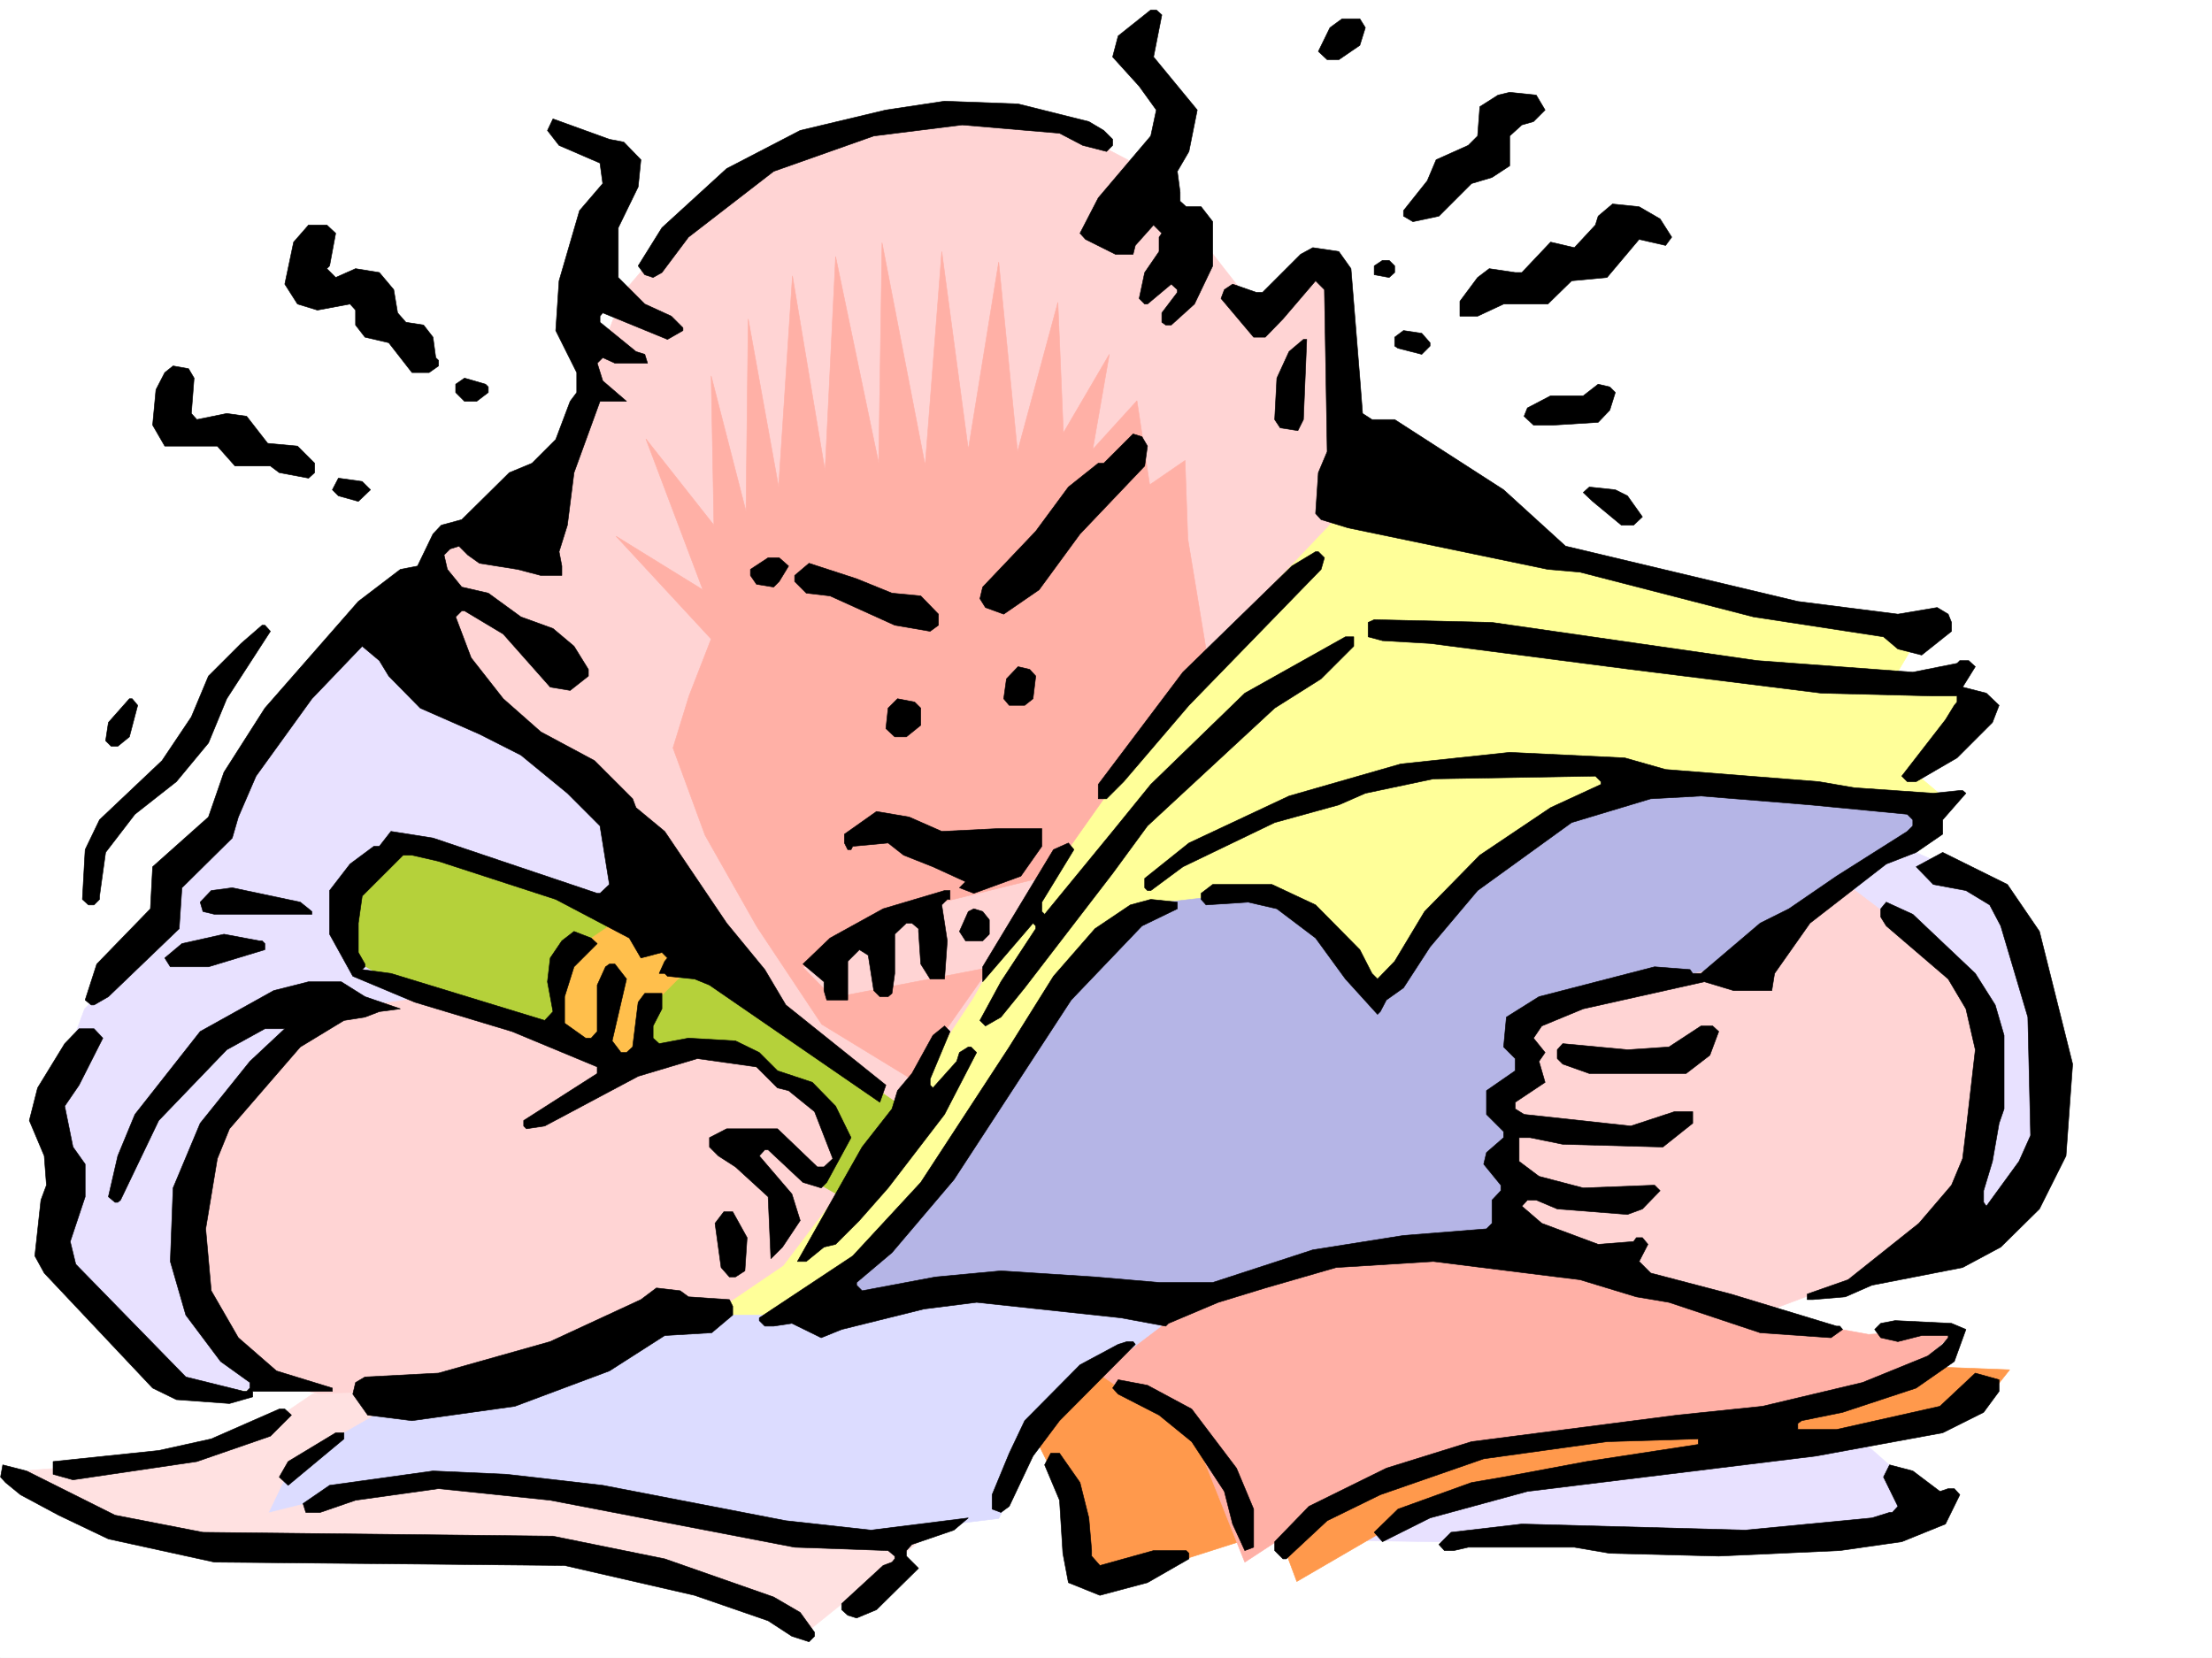 <svg xmlns="http://www.w3.org/2000/svg" width="2997.016" height="2246.297"><rect width="100%" height="100%" fill="#808080" stroke="none"/><defs><clipPath id="a"><path d="M0 0h2997v2244.137H0Zm0 0"/></clipPath></defs><path fill="#fff" d="M0 2246.297h2997.016V0H0Zm0 0"/><g clip-path="url(#a)" transform="translate(0 2.16)"><path fill="#fff" fill-rule="evenodd" stroke="#fff" stroke-linecap="square" stroke-linejoin="bevel" stroke-miterlimit="10" stroke-width=".743" d="M.742 2244.137h2995.531V-2.16H.743Zm0 0"/></g><path fill="#e8e1ff" fill-rule="evenodd" stroke="#e8e1ff" stroke-linecap="square" stroke-linejoin="bevel" stroke-miterlimit="10" stroke-width=".743" d="m2547.441 1134.016 171.614 74.878 59.195 168.52-3.754 179.781-70.457 107.098-91.379 6.762-187.328-455.395zm0 0"/><path fill="#ffd4d4" fill-rule="evenodd" stroke="#ffd4d4" stroke-linecap="square" stroke-linejoin="bevel" stroke-miterlimit="10" stroke-width=".743" d="m371.645 1873.281 128.875 32.961 264.472-54.699 1623.625-72.648 265.258-99.59 43.437-291.371-70.418-95.133-146.117-110.848L1811.7 649.41l-7.508-298.137-106.39 62.915-143.106-183.497-121.367-63.656-169.344-6.765-161.09 29.25-147.601 77.144-110.145 128.832-94.39 245.664-158.863 92.863-36.715 205.98-375.36 647.145 77.184 246.446zm0 0"/><path fill="#b5d13a" fill-rule="evenodd" stroke="#b5d13a" stroke-linecap="square" stroke-linejoin="bevel" stroke-miterlimit="10" stroke-width=".743" d="m555.18 1142.227 264.511 98.144 161.836 92.86 235.266 162.538-77.926 125.083-32.96-18.73 36.714-51.65-47.195-77.144-131.883-51.691-136.383 22.445-180.562-74.137-164.848-47.933-22.441-81.64 29.207-62.173zm0 0"/><path fill="#e8e1ff" fill-rule="evenodd" stroke="#e8e1ff" stroke-linecap="square" stroke-linejoin="bevel" stroke-miterlimit="10" stroke-width=".743" d="M519.246 826.145 360.383 984.188l-69.676 135.597-73.43 80.899-10.476 73.39-92.16 92.863-55.442 149.829 26.235 106.355-12.004 77.14 104.164 143.813 72.644 41.172 131.887-4.457L271.98 1774.4l-14.976-151.278 47.937-120.586L411.332 1373.7l154.367-21.738-87.664-51.692-3.754-99.585 65.926-58.457 327.422 102.64-47.938-158.043-121.406-88.406zm0 0"/><path fill="#ff9" fill-rule="evenodd" stroke="#ff9" stroke-linecap="square" stroke-linejoin="bevel" stroke-miterlimit="10" stroke-width=".743" d="m2612.66 840.375-235.262-26.195L1811.7 701.062l-209.031 220.211-169.34 227.72-113.898 202.968-113.899 173.016-143.847 190.261-98.141 66.668 139.352 26.196 1259.488-651.641 283.242-65.883-47.977-40.469 77.184-98.843-43.441-44.223-66.703 14.23zm0 0"/><path fill="#b5b5e6" fill-rule="evenodd" stroke="#b5b5e6" stroke-linecap="square" stroke-linejoin="bevel" stroke-miterlimit="10" stroke-width=".743" d="m1099.14 1763.176 164.844-154.29 114.641-187.25 120.625-143.808 74.172-54.703 124.379-14.23 80.937 39.726 80.899 99.586 135.636-158.043 147.602-99.586 102.637-29.207 216.535 10.477 169.344 22.445L2525 1178.199l-162.617 125.824-227.016 47.938-83.906 35.973 29.207 47.937-47.938 55.402 10.48 44.184v147.563l-418.839 125.082zm0 0"/><path fill="#e8e1ff" fill-rule="evenodd" stroke="#e8e1ff" stroke-linecap="square" stroke-linejoin="bevel" stroke-miterlimit="10" stroke-width=".743" d="m1844.66 2087.512 227.758 3.71h254.031l179.82-18.687 110.106-37.457-128.871-113.86-483.98 11.966zm0 0"/><path fill="#ff994c" fill-rule="evenodd" stroke="#ff994c" stroke-linecap="square" stroke-linejoin="bevel" stroke-miterlimit="10" stroke-width=".743" d="m1392.86 1928.727 55.445 110.847 14.972 110.106 116.91-29.207 150.575-47.938 26.234 70.38 146.86-85.395 179.078-62.168 261.464-32.922 194.833-18.73 143.851-37.458 39.727-50.203-216.54-8.21H1470.044Zm0 0"/><path fill="#ffb0a6" fill-rule="evenodd" stroke="#ffb0a6" stroke-linecap="square" stroke-linejoin="bevel" stroke-miterlimit="10" stroke-width=".743" d="m1628.125 1760.164 202.3-62.91 221.036-7.469 355.887 95.871 124.379 22.446 122.148-8.211-77.184 70.379-147.605 47.937-404.605 47.938-168.56 39.726-169.343 110.848-65.96-165.551-157.34-107.094zm0 0"/><path fill="#dcdcff" fill-rule="evenodd" stroke="#dcdcff" stroke-linecap="square" stroke-linejoin="bevel" stroke-miterlimit="10" stroke-width=".743" d="m555.18 1885.246 220.289-44.926 133.37-58.414h190.302l223.3-36.715 280.227 29.207-169.34 128.833-80.195 154.289-210.512 25.492-870.64-14.23 77.183-92.122zm0 0"/><path fill="#ffe1e1" fill-rule="evenodd" stroke="#ffe1e1" stroke-linecap="square" stroke-linejoin="bevel" stroke-miterlimit="10" stroke-width=".743" d="m423.336 1889-80.938 54.7-147.601 36.675L.742 1995.352l168.602 80.898 216.535 29.207h283.2l158.081 11.262 173.098 51.687 87.66 47.157 169.344-136.301h-209.813l-341.656-65.18-165.586-8.21-176.812 44.179 33.703-69.676 165.59-95.129zm0 0"/><path fill="#ffbf4c" fill-rule="evenodd" stroke="#ffbf4c" stroke-linecap="square" stroke-linejoin="bevel" stroke-miterlimit="10" stroke-width=".743" d="m823.445 1256.086-70.457 47.937v58.418l15.016 44.22 103.379 32.921 18.73-84.61 50.946-50.949zm0 0"/><path fill="#ffb0a6" fill-rule="evenodd" stroke="#ffb0a6" stroke-linecap="square" stroke-linejoin="bevel" stroke-miterlimit="10" stroke-width=".743" d="m967.293 711.582-3.75-202.266 47.191 183.536 3.012-260.68 41.211 227.719 18.73-286.133 44.18 264.394 14.274-290.593 58.414 280.113 4.496-298.84 58.457 301.852 22.48-289.887 35.973 268.148 41.172-253.918 25.492 256.926 54.703-202.223 7.469 176.73 62.207-106.35-22.48 128.835 59.937-65.925 17.242 113.859 47.938-32.961 3.753 106.352 25.493 154.328-212.82 301.851-191.044 47.156-143.105 77.184 40.469 41.172 212.781-41.172-106.39 151.277-121.407-74.132-87.66-131.848-70.418-124.336-43.441-118.316 21.699-70.418 29.992-77.145-128.875-139.316 117.652 72.648-77.183-204.492Zm0 0"/><path fill-rule="evenodd" stroke="#000" stroke-linecap="square" stroke-linejoin="bevel" stroke-miterlimit="10" stroke-width=".743" d="m1574.164 20.215-11.219 56.93 59.196 71.906-11.258 56.183-15.719 26.942 3.754 28.465v12.004l8.25 7.468h20.215l15.715 20.254v59.899l-24.711 51.691-31.473 28.465h-7.469l-5.281-3.754v-12.746l21-27.684v-3.754l-8.25-7.504-32.219 26.977h-3.754l-7.468-7.508 7.468-35.187 19.512-28.465v-19.473l3.711-5.238-11.219-11.223-24.71 27.684-3.012 12.004h-23.97l-40.468-20.215-7.508-8.25 24.75-47.938 71.164-83.91 7.508-35.187-23.226-32.219-35.973-39.687 7.508-28.465 44.183-35.192h7.508zm275.734 17.242-7.468 23.969-28.504 19.472h-15.715l-12.004-11.222 15.754-32.219 16.46-12.004h24.009zm243.516 111.593-15.719 15.716-15.758 4.5-16.46 14.972v40.469l-24.008 15.719-27.719 8.25-44.184 44.183-35.23 7.508-12.746-7.508v-7.468l32.219-40.47 12.004-28.464 43.437-19.473 12.75-12.746 3.008-39.683 24.71-15.72 15.759-3.753 35.933 3.754zm0 0"/><path fill-rule="evenodd" stroke="#000" stroke-linecap="square" stroke-linejoin="bevel" stroke-miterlimit="10" stroke-width=".743" d="m1475.281 164.766 20.215 12.004 12.004 11.964v8.25l-8.25 8.25-32.219-8.25-31.476-16.46-131.844-11.258-119.879 14.972-135.64 47.938-115.383 89.148-35.934 47.938-12.004 6.722-11.262-3.714-8.953-12.004 32.219-51.688 87.664-80.117 99.625-51.691 116.129-27.72 79.45-11.964 99.628 3.715zm0 0"/><path fill-rule="evenodd" stroke="#000" stroke-linecap="square" stroke-linejoin="bevel" stroke-miterlimit="10" stroke-width=".743" d="m845.148 192.488 23.223 23.97-3.715 36.714-26.976 55.406v67.406l35.93 35.973 35.972 16.461 15.758 15.758v3.715l-20.996 12.004-87.66-35.973-3.754 4.496v8.25l48.718 39.687 11.961 3.754 3.754 12.004h-44.18l-16.5-7.508-7.507 7.508 7.508 23.969 32.214 27.684H812.93l-35.192 96.652-8.992 71.164-11.262 35.934 3.754 19.468v12.746h-28.465l-31.476-8.25-51.692-8.25-15.753-11.218-11.965-12.004-12.004 3.754-8.25 8.25 4.496 19.468 19.512 23.97 35.93 8.25 44.222 32.179 43.441 15.758 28.504 23.968 19.473 31.438v8.992L772.5 935.508l-26.98-4.496-63.696-71.907-52.469-31.437h-3.714l-8.25 8.21 20.957 55.446 43.476 55.442 50.95 44.93 72.687 38.94 51.687 51.692 4.5 11.965 38.942 32.219 83.95 124.336 51.687 62.914 28.464 47.933 135.602 108.621-8.211 23.227-230.809-158.785-20.214-8.25-36.715-3.754-3.754-3.754h-7.469l7.469-16.46 3.754-4.497-7.469-7.508-28.504 7.508-15.719-26.98-99.664-52.434-158.824-51.648-35.973-8.25h-12.003l-55.446 55.402-5.238 36.715v39.687l8.992 15.758v3.715l-3.754 3.754 38.985 5.238 208.285 63.695 11.222-12.004-7.468-40.43 3.754-32.218 15.718-23.227 16.5-12.746 23.227 8.993 8.21 7.507-31.437 31.438-12.746 40.469v35.93l28.465 20.253h7.508l8.21-8.992v-62.91l11.259-24.75 5.242-3.715h7.508l15.714 20.215-19.468 83.867 11.965 15.758h7.503l8.25-7.508 7.508-60.684 8.953-11.96h23.266v20.956l-12.004 23.223v16.5l8.25 7.469 39.688-7.469 63.695 3.715 32.219 15.758 24.71 24.71 47.231 15.72 31.477 32.218 20.957 42.7-32.961 60.64-7.508 7.508-24.711-7.508-47.191-44.18h-4.5l-7.504 8.25 44.218 51.688 11.223 35.934-23.969 35.972-15.718 15.719-3.75-83.91-44.223-40.43-23.227-14.973-12.004-12.003v-12.707l23.266-12.004h68.895l53.957 51.687h8.992l12.004-11.223-24.75-63.691-35.192-28.465-15.011-3.715-28.465-28.464-80.156-11.262-80.157 23.969-126.644 67.41-24.711 3.754-3.754-3.754v-7.47l99.629-63.655v-8.992l-115.387-47.938-131.844-39.727-83.91-35.187-31.472-56.93v-59.16l27.718-35.973 32.219-23.964h7.469l15.758-20.215 56.93 8.992 222.519 74.914h3.754l12.746-12.004-12.746-79.371-44.184-44.223-62.953-51.652-56.188-28.465-80.191-35.226-42.7-43.442-12.745-20.957-23.227-19.473-68.148 71.16-75.7 104.829-23.968 55.445-8.25 28.465-68.188 67.406-3.715 55.446-95.914 92.12-19.472 11.22h-3.754l-8.25-6.723 15.719-48.68 72.687-74.918 3.012-56.93 75.656-67.406 21-60.683 55.441-86.88 126.606-144.554 56.969-43.442 23.226-4.496 20.957-43.437 11.262-11.965 27.723-7.508 64.433-63.656 30.696-12.746 32.218-32.219 19.512-51.687 8.953-11.965v-26.98l-28.465-56.93 4.496-67.41 27.723-95.09 31.477-36.715-3.754-27.723-55.446-23.969-15.718-20.214 7.468-15.715 76.442 27.68zm1404.118 104.125 15.718 24.711-8.25 11.223-35.933-8.211-43.477 51.648-47.937 4.496-32.219 31.477h-59.941L2002 428.418h-23.969v-20.215L2002 375.984l15.754-11.964 35.191 5.242h8.992l38.985-41.211 32.219 7.504 28.464-30.692 3.754-12.004 19.47-16.46 35.972 3.714zm0 0"/><path fill-rule="evenodd" stroke="#000" stroke-linecap="square" stroke-linejoin="bevel" stroke-miterlimit="10" stroke-width=".743" d="m454.812 316.086-8.25 44.18-3.753 3.754 12.003 11.964 26.938-11.964 32.219 5.242 19.511 23.222 5.239 31.438 11.222 12.746 23.97 3.754 12.745 16.46 3.754 27.723 3.754 3.754v7.47l-12.746 8.991h-23.227l-31.476-40.43-32.219-7.507-12.746-16.461v-20.215l-7.469-8.25-44.219 8.25-26.98-8.25-17.203-26.977 11.965-56.93 20.254-23.187h24.71zm1375.614 47.934 12.004 148.308 3.714 47.938 12.747 8.25h30.734l147.602 95.129 83.91 76.363 314.675 74.914 135.637 17.242 53.176-8.992 14.976 8.992 4.497 11.223v12.004l-40.43 32.18-32.219-8.212-19.508-16.5-176.07-26.98-235.262-60.645-43.441-3.754-270.496-56.183-36.715-11.223-7.465-8.25 3.715-55.406 12.004-28.465-3.754-219.469-11.965-12.004-44.222 51.692-23.97 24.71h-15.757l-44.184-52.433 4.497-11.965 11.222-7.504 32.219 11.258h8.25l51.691-51.687 16.5-8.996 35.188 5.242zm0 0"/><path fill-rule="evenodd" stroke="#000" stroke-linecap="square" stroke-linejoin="bevel" stroke-miterlimit="10" stroke-width=".743" d="M1889.625 360.266v8.996l-7.508 6.722-20.215-3.714v-12.004l11.223-7.465h8.992zm47.938 104.124v4.497l-11.223 11.222-32.219-8.25-4.496-2.972v-12.004l11.965-8.992 24.75 3.754zm-171.571 104.126-7.508 14.972-23.968-3.754-7.47-11.218 2.973-56.188 16.5-35.973 19.473-16.46h4.496zM262.988 512.328l-3.754 47.938 7.504 8.25 40.469-8.25 26.941 3.754 28.504 36.675 40.43 3.75 23.227 23.227v12.746l-8.211 7.469-39.727-7.469-12.004-8.992H318.43l-23.97-26.98h-71.198L206.8 575.98l4.496-47.933 11.965-23.227 11.261-8.992 20.957 3.754zm398.582 11.965v7.508l-15.715 11.965h-16.5L617.391 531.8v-11.223l11.964-8.25 28.504 8.25zm1527.012 7.507-7.504 23.966-15.719 16.464-59.941 3.75h-27.723l-12.746-11.96 4.496-11.262 31.477-16.461h44.183l20.254-15.719 15.72 3.715zm-633.887 72.645-3.754 26.98-87.664 92.122-55.441 75.656-47.938 32.961-24.71-8.992-7.508-12.004 3.754-15.719 71.906-75.656 44.219-59.902 40.468-32.22h7.47l39.726-39.687 12.004 3.754zm-1052.691 59.2-16.5 15.718-26.977-7.508-8.21-8.21 8.21-15.758 32.215 4.496zm1703.039 8.21 20.254 28.465-12.004 11.262h-16.5l-38.941-32.219-12.746-12.004 8.25-7.468 35.226 3.754zm-410.586 83.911-4.5 15.714-179.074 184.243-88.406 103.379-23.227 23.226h-11.223v-19.473l114.641-152.058 147.605-143.813 32.22-19.468h3.714zm-726.012 11.218-12.746 20.957-7.508 7.508-23.222-3.754-8.211-11.965v-8.25l23.969-15.714h14.972zm140.098 36.716 38.98 3.753 23.97 24.711v14.977l-11.263 8.25-47.933-8.25-87.664-39.688-32.219-3.754-15.719-15.758v-8.21l19.473-16.5 64.438 21zm1171.824 91.378 211.297 15.719 59.941-11.965 3.754-3.754h11.965l8.992 8.25-17.203 27.684 32.219 8.25 17.203 16.46-8.992 23.223-47.938 47.938-55.445 32.219h-12.004l-7.465-7.508 59.196-76.364 11.965-19.507 3.754-4.457v-8.25h-32.22l-151.355-3.754-258.492-32.219-271.976-35.191-64.438-3.754-19.473-5.239v-19.472l8.25-3.754 159.567 3.754zm-2014-39.688-59.16 91.376-24.75 59.902-43.437 52.434-56.188 44.183-39.727 51.692-8.25 59.156v4.496l-7.468 7.508h-7.508l-8.25-7.508 3.754-67.406 19.472-40.43 84.692-80.156 39.687-59.157 23.223-55.445 44.223-44.183 28.465-24.711h3.753zm1467.813 20.215-44.223 44.184-62.91 39.688-172.352 159.566-47.195 64.398-119.137 155.032-32.219 39.722-20.957 11.965-7.507-7.465 28.464-52.433 47.196-71.906v-3.754l-3.715-3.754-68.191 79.414v-20.254l95.91-158.785 20.215-8.996 7.507 8.996-43.476 71.16v12.746l3.754 3.754 92.156-112.371 51.691-63.656 127.387-123.594 136.344-76.403h11.258zm-430.84 40.43-3.715 30.73-11.262 8.958h-20.957l-7.508-8.957 3.754-26.977 15.72-16.46 15.757 3.714zM186.547 955.723l-11.223 42.695-15.719 12.746h-8.992l-7.508-7.508 3.754-24.71 28.465-32.18h3.754zm1060.976 3.754v23.222l-19.507 15.719h-15.72l-12.003-11.223 3.008-27.718 12.75-12.711 23.222 4.5zm1009.211 83.163 207.543 16.462 47.977 8.25 107.133 7.468 35.972-3.715h3.754l4.496 3.715-31.476 35.973v19.473l-35.973 24.71-40.469 15.715-103.379 80.157-47.976 68.152-3.715 23.227h-51.727l-39.687-11.965-164.102 36.676-56.187 23.222-11.223 16.5 15.72 19.473-8.25 11.965 8.25 28.465-40.47 26.98v8.992l12.004 7.469 144.59 15.719 59.2-19.473h24.71v15.758l-40.43 32.18-135.636-3.715-44.184-8.993h-15.015v32.176l26.98 20.254 59.941 15.719 96.653-3.754 7.508 7.508-23.97 24.71-20.253 7.47-95.129-7.47-28.504-12.003h-11.965l-7.508 8.25 26.981 23.226 76.441 28.465 47.934-3.754 3.754-5.238h8.25l7.469 8.992-11.965 23.227 15.718 15.719 108.66 28.464 143.106 43.438h4.496l3.715 4.496-15.719 11.223-95.91-6.727-123.637-41.21-44.183-7.47-76.438-23.222-30.695-3.754-167.855-20.957-131.848 8.21-95.91 27.723-63.696 19.47-67.445 28.464-3.715 3.754-60.722-11.223-195.54-20.996-71.164 8.996-111.667 27.719-27.723 11.223-39.688-19.473-24.75 3.754h-11.964l-7.504-7.508v-3.715l126.644-83.906 92.156-99.629 119.883-183.496 59.938-95.871 56.187-64.399 47.938-32.218 27.722-7.508 35.973 3.754v8.992l-47.937 23.227-95.915 100.37-158.863 243.434-83.906 98.848-47.938 40.469v3.714l7.47 7.504 99.663-18.726 88.406-8.25 127.387 8.25 86.922 7.508h72.645l135.64-44.223 122.852-19.473 112.41-8.953 7.469-7.508v-31.476l12.004-12.707v-7.508l-23.223-28.465 3.75-15.719 23.227-20.21v-8.254L2014 1510.004v-32.219l38.945-26.941v-16.5l-15.718-15.719 3.753-40.43 44.184-27.718 156.594-40.47 47.976 3.755 3.715 5.238h11.262l80.156-68.152 38.98-19.473 64.438-44.18 95.871-60.683 7.508-7.469v-8.25l-7.508-7.508-131.843-12.707-147.602-12.004-68.191 3.754-107.133 32.219L2002 1206.664l-64.438 76.402-35.972 55.407-23.227 16.5-8.21 15.718-3.755 3.75-43.476-47.933-40.43-55.446-52.472-39.687-38.946-8.992-56.969 3.754-6.722-7.508v-8.211l15.715-12.004h80.195l59.2 27.723 59.937 60.683 16.46 32.18 7.508 7.508 23.227-23.969 40.469-67.41 74.914-76.398 95.914-64.438 68.152-31.438v-3.753l-7.468-7.508-219.547 3.754-92.16 19.472-35.973 15.758-86.88 23.969-124.378 59.898-43.477 32.22h-4.496l-3.754-3.755v-12.746l59.942-47.937 135.637-63.653 151.355-43.441 147.602-15.719 155.812 7.469zm-980.746 83.872 75.66-3.754h59.942v23.969l-28.465 40.468-63.695 23.223-19.473-7.508 8.25-8.25-44.223-20.215-39.683-15.714-21-16.504-47.934 4.5-2.27 4.496h-4.495l-4.497-8.996v-11.961l43.48-30.735 44.18 7.508zm0 0"/><path fill-rule="evenodd" stroke="#000" stroke-linecap="square" stroke-linejoin="bevel" stroke-miterlimit="10" stroke-width=".743" d="m2763.234 1262.07 44.965 179.782-8.992 124.34-35.973 71.902-52.43 51.691-51.69 27.684-122.891 23.968-35.973 15.754-44.184 3.754h-7.507v-7.504l55.445-19.472 95.91-76.403 44.184-51.691 15.015-35.934 4.496-36.714 12.707-110.848-12.707-55.442-24.008-40.43-83.91-71.905-7.464-12.004v-11.223l7.464-8.992 35.973 16.5 84.652 80.117 26.98 42.695 12.005 41.211v99.63l-6.766 19.472-8.992 51.648-11.965 39.727v15.719l3.754 5.238 44.184-60.684 15.757-35.187-3.754-160.274-36.714-123.593-14.977-28.465-32.219-19.473-44.222-8.25-23.227-23.969 35.973-19.468 87.664 43.437zm-2345.136-30.695 4.496 3.754v3.754H290.707l-15.715-3.754-3.754-12.746 14.973-15.719 28.465-3.754 92.16 19.473zm869.112-12.746h-3.753l-7.469 7.508 7.469 48.68-3.715 51.69h-19.511l-12.708-20.214-3.007-44.223v-3.715l-8.997-7.507h-7.503l-15.72 14.976V1319l-3.753 26.98-5.242 4.497h-11.219l-8.25-8.25-7.508-47.938-11.965-7.469-15.757 15.72v52.433h-28.465l-3.754-12.746v-11.965l-28.465-23.969 36.715-35.23 71.945-39.688 83.164-24.71h7.469zm53.216 27.723v19.472l-8.992 8.992h-23.227l-8.25-12.746 12.004-26.941 7.469-3.754 12.004 3.754zm-985.281 28.464 3.753 3.754v8.25l-76.441 23.188H230.77l-7.508-11.965 23.226-19.473 56.969-12.746 47.934 8.992zm139.351 75.661 47.977 16.46-28.504 3.754-19.473 7.504-28.465 4.5-59.195 35.93-95.914 110.852-16.461 40.464-15.758 95.133 7.508 83.867 36.715 63.657 51.691 44.964 75.7 23.227v4.457h-107.92v7.508l-31.476 8.992-71.902-5.238-32.22-15.719L59.94 1724.977l-12.746-23.227 8.25-75.66 7.504-20.215-3.008-39.684-20.214-47.937 11.222-44.184 36.715-59.941 19.469-20.215h20.254l11.965 12.746-32.22 63.656-19.468 28.465 11.219 55.406 16.5 23.223v44.184l-20.215 60.683 7.469 30.735 149.129 152.761 78.668 19.473h3.714l4.497-4.457v-7.508l-39.688-28.465-47.191-62.91-20.996-72.648 3.753-99.63 36.715-87.62 67.407-83.91 47.234-44.184h-26.98l-51.692 28.465-92.156 95.875-51.73 107.836-3.716 3.012h-3.753l-8.993-7.508 12.746-55.403 23.227-56.187 88.406-112.336 99.625-55.441 47.235-11.965h44.183zm765.734 111.589v8.25l3.754 3.754 32.22-35.972 3.753-11.965 12.004-7.508h3.715l7.508 7.508-43.442 83.87-76.441 99.626-38.942 44.184-32.218 32.218-15.758 3.754-23.969 19.473h-12.004l87.664-155.07 40.469-51.653 7.508-24.75 19.469-23.187 28.464-51.692 15.758-12.746 7.469 7.508zm1068.45-64.398-12.004 32.18-32.219 24.75h-131.101l-35.973-12.746-7.469-7.508v-11.965l7.469-8.25 87.66 8.25 56.187-3.754 43.48-28.465h15.72zM1012.262 1677.04l-3.012 44.925-12.746 8.25h-8.25l-11.223-12.746-8.25-59.903 12.004-15.718h11.965zm-79.453 80.151 55.445 3.754 4.496 8.957v12.004l-28.465 23.965-63.695 3.754-74.914 47.937-128.133 47.938-139.352 19.473-59.941-7.508L478.035 1889l3.715-15.719 12.746-7.508 99.668-5.238 151.356-42.7 122.851-56.89 20.996-15.754 32.219 3.75zm1730.801 44.184-15.758 43.441-51.692 35.973-99.664 32.922-55.445 11.262-5.238 3.754v8.21h52.472l140.094-31.437 47.937-44.965 32.22 8.992v15.72l-20.958 28.464-55.445 27.723-171.57 31.472-391.118 47.938-131.883 35.933-64.437 32.22-11.223-12.747 32.22-31.437 99.628-35.973 43.477-7.469 112.375-20.996 151.355-23.184v-7.507l-123.633 3.754-167.074 23.222-140.098 48.68-71.941 35.191-55.445 51.692h-4.497L1727.047 2101v-12.004l46.45-47.937 104.866-51.692 115.387-35.93 278.742-35.972 115.383-11.965 135.602-32.219 88.402-35.972 20.254-15.72 7.469-8.991v-2.973h-35.934l-32.219 8.21-23.222-5.237-8.25-11.223 8.25-8.25 19.468-3.754 76.403 3.754zm-1125.376 20.215-102.68 103.383-35.929 47.933-32.219 68.153-11.261 8.25-11.965-4.496v-19.473l23.226-56.184 20.957-44.183 74.914-75.66 51.73-27.723 11.966-3.754h8.25zm76.399 87.625 60.683 80.152 23.227 55.445v51.692l-11.965 4.496-16.5-35.973-11.222-44.183-44.223-67.406-44.18-35.973-55.445-28.465-7.508-8.21 7.508-11.263 39.687 7.508zm-1219.762 8.25-28.504 28.465-99.629 34.445-167.855 24.75-26.938-7.504v-17.246l143.106-14.973 71.16-15.718 92.16-40.47h7.508zm71.16 32.219-75.656 62.91-12.004-11.223 12.004-20.996 64.437-38.941h11.22zm997.246 59.156 12.004 47.937 3.754 44.223v7.469l11.223 12.746 72.687-20.215h44.223l3.715 3.715v7.508l-56.188 32.218-64.437 17.203-42.7-17.203-7.503-39.726-4.5-71.906-20.211-47.938 8.25-15.715h11.96zm0 0"/><path fill-rule="evenodd" stroke="#000" stroke-linecap="square" stroke-linejoin="bevel" stroke-miterlimit="10" stroke-width=".743" d="m155.852 2053.063 119.14 23.187 474.242 5.238 151.356 30.735 147.601 51.687 35.973 20.957 19.473 26.98v5.239l-7.469 7.469-23.227-7.47-32.214-20.995-99.668-34.446-176.067-40.43-474.285-4.495-143.848-31.477-67.449-32.18-51.687-27.722-20.215-16.5-6.766-7.469 3.012-16.5 32.219 8.25zm2472.527-32.219 11.223-3.754h8.25l7.507 8.25-19.472 39.687-59.196 23.97-83.91 12.003-164.101 7.469-147.602-3.754-47.937-8.211H1989.25l-19.469 4.496h-12.75l-7.465-8.25 16.461-16.5 95.91-11.223 302.715 8.25 171.57-16.5 23.97-7.468h3.753l7.504-8.25-19.508-39.688 8.25-16.5 31.473 8.25zm0 0"/><path fill-rule="evenodd" stroke="#000" stroke-linecap="square" stroke-linejoin="bevel" stroke-miterlimit="10" stroke-width=".743" d="m816.684 2012.594 248.007 47.937 115.387 12.746 131.883-16.5-19.512 16.5-56.93 19.473-7.503 8.25v7.469l16.5 16.5-56.93 56.148-26.98 11.258-12.004-3.754-8.25-7.504v-8.21l56.226-51.692 11.965-4.496 3.754-4.496v-3.754L1203.3 2101l-126.606-4.496-331.175-63.695-151.356-15.72-112.414 15.72-47.934 16.5h-19.472l-3.754-12.004 35.973-24.711 140.093-19.473 99.668 4.5zm0 0"/></svg>
